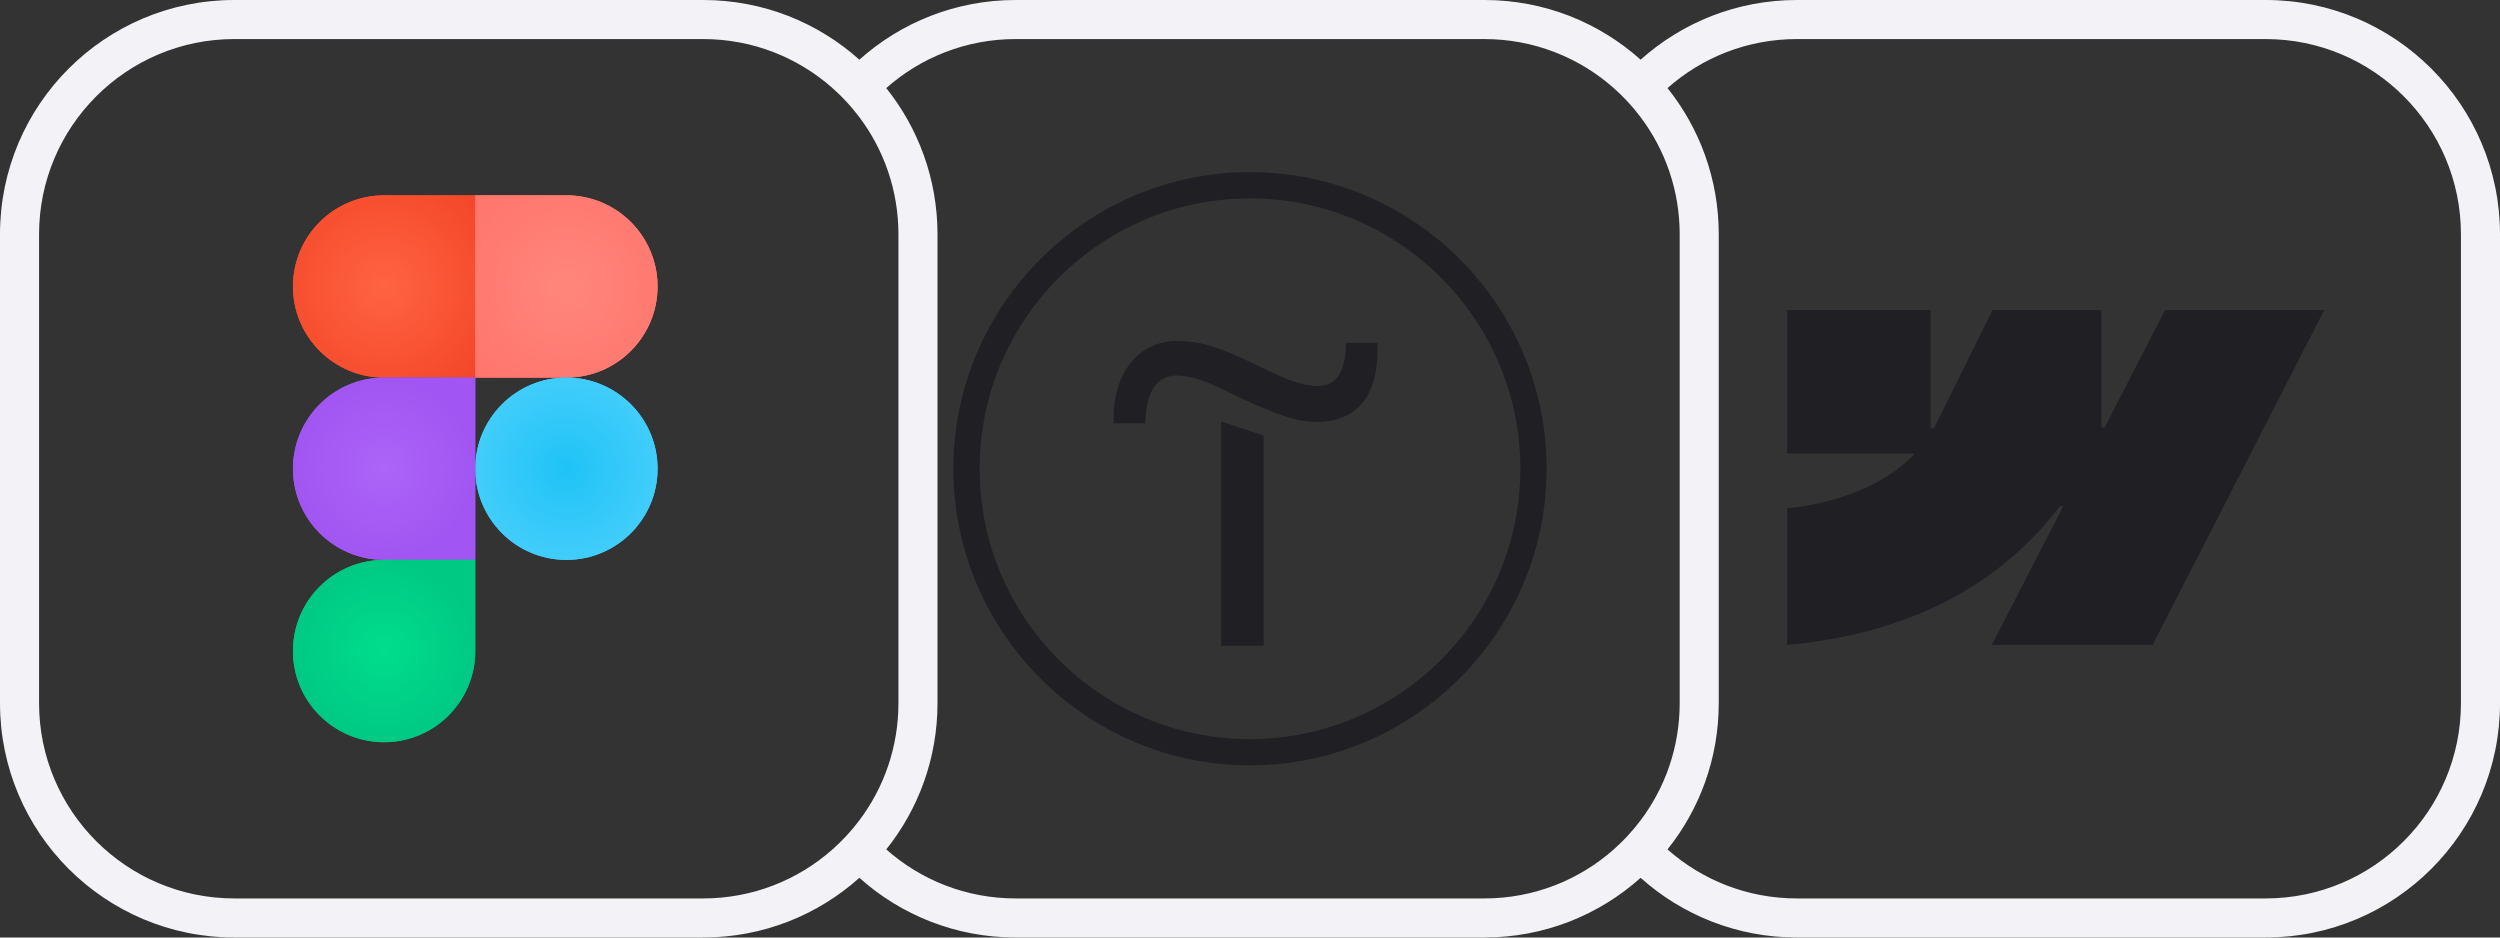 <?xml version="1.0" encoding="UTF-8"?> <svg xmlns="http://www.w3.org/2000/svg" width="64" height="24" viewBox="0 0 64 24" fill="none"><rect x="0" y="0" width="64" height="24" fill="#333333" stroke="none"/><path fill-rule="evenodd" clip-rule="evenodd" d="M6 0C2.686 0 0 2.686 0 6V18C0 21.314 2.686 24 6 24H18C19.537 24 20.939 23.422 22 22.472C23.061 23.422 24.463 24 26 24H38C39.537 24 40.938 23.422 42 22.472C43.062 23.422 44.463 24 46 24H58C61.314 24 64 21.314 64 18V6C64 2.686 61.314 0 58 0H46C44.463 0 43.062 0.578 42 1.528C40.938 0.578 39.537 0 38 0H26C24.463 0 23.061 0.578 22 1.528C20.939 0.578 19.537 0 18 0H6ZM18 1H6C3.239 1 1 3.239 1 6V18C1 20.761 3.239 23 6 23H18C19.27 23 20.43 22.526 21.312 21.745C21.566 21.521 21.796 21.271 22 21C22.628 20.165 23 19.126 23 18V6C23 4.874 22.628 3.835 22 3C21.796 2.728 21.566 2.479 21.312 2.255C20.43 1.474 19.27 1 18 1ZM24 6V18C24 19.417 23.509 20.719 22.688 21.745C23.57 22.526 24.73 23 26 23H38C39.27 23 40.43 22.526 41.312 21.745C41.566 21.521 41.796 21.271 42 21C42.628 20.165 43 19.126 43 18V6C43 4.874 42.628 3.835 42 3C41.796 2.728 41.566 2.479 41.312 2.255C40.43 1.474 39.27 1 38 1H26C24.73 1 23.57 1.474 22.688 2.255C23.509 3.281 24 4.583 24 6ZM44 18V6C44 4.583 43.509 3.281 42.688 2.255C43.57 1.474 44.73 1 46 1H58C60.761 1 63 3.239 63 6V18C63 20.761 60.761 23 58 23H46C44.73 23 43.57 22.526 42.688 21.745C43.509 20.719 44 19.417 44 18Z" fill="#F3F2F7"></path><path fill-rule="evenodd" clip-rule="evenodd" d="M59.5 7.938L55.107 16.511H50.99L52.821 12.955H52.736C51.233 14.924 48.968 16.215 45.75 16.511V13.008C45.75 13.008 47.814 12.891 49.021 11.611H45.75V7.938H49.423V10.965H49.508L51.011 7.938H53.795V10.944H53.879L55.425 7.938H59.5Z" fill="#201F24"></path><path d="M31.261 16.531H32.351V11.152L31.261 10.788V16.531Z" fill="#201F24"></path><path d="M34.46 8.778C34.448 9.505 34.218 9.881 33.733 9.881C33.236 9.881 32.728 9.614 32.049 9.287C31.128 8.851 30.692 8.729 30.122 8.729C29.19 8.729 28.463 9.505 28.511 10.838H29.323C29.335 9.99 29.638 9.614 30.122 9.614C30.607 9.614 31.116 9.868 31.746 10.184C32.679 10.607 33.164 10.801 33.709 10.801C34.545 10.801 35.32 10.353 35.26 8.778H34.46Z" fill="#201F24"></path><path fill-rule="evenodd" clip-rule="evenodd" d="M24.5 12C24.5 7.868 27.868 4.5 32 4.5C36.144 4.5 39.5 7.868 39.5 12C39.5 16.132 36.132 19.5 32 19.5C27.868 19.5 24.5 16.132 24.5 12ZM24.985 12C24.985 15.877 28.135 19.015 32 19.015C35.865 19.015 39.015 15.865 39.015 12C39.015 8.135 35.865 4.985 32 4.985C28.135 4.985 24.985 8.123 24.985 12Z" fill="#201F24" stroke="#201F24" stroke-width="0.188"></path><path d="M7.5 7.333C7.5 6.045 8.545 5 9.833 5H12.167V9.667H9.833C8.545 9.667 7.5 8.622 7.5 7.333V7.333Z" fill="url(#paint0_radial_2181_8790)"></path><path d="M7.5 7.333C7.5 6.045 8.545 5 9.833 5H12.167V9.667H9.833C8.545 9.667 7.5 8.622 7.5 7.333V7.333Z" fill="url(#paint1_radial_2181_8790)"></path><path d="M16.834 7.333C16.834 6.045 15.789 5 14.5 5H12.167V9.667H14.5C15.789 9.667 16.834 8.622 16.834 7.333V7.333Z" fill="url(#paint2_radial_2181_8790)"></path><path d="M16.834 7.333C16.834 6.045 15.789 5 14.5 5H12.167V9.667H14.5C15.789 9.667 16.834 8.622 16.834 7.333V7.333Z" fill="url(#paint3_radial_2181_8790)"></path><path d="M16.834 11.999C16.834 10.711 15.789 9.666 14.5 9.666V9.666C13.211 9.666 12.167 10.711 12.167 11.999V11.999C12.167 13.288 13.211 14.333 14.5 14.333V14.333C15.789 14.333 16.834 13.288 16.834 11.999V11.999Z" fill="url(#paint4_radial_2181_8790)"></path><path d="M16.834 11.999C16.834 10.711 15.789 9.666 14.5 9.666V9.666C13.211 9.666 12.167 10.711 12.167 11.999V11.999C12.167 13.288 13.211 14.333 14.5 14.333V14.333C15.789 14.333 16.834 13.288 16.834 11.999V11.999Z" fill="url(#paint5_radial_2181_8790)"></path><path d="M7.5 11.999C7.5 10.711 8.545 9.666 9.833 9.666H12.167V14.333H9.833C8.545 14.333 7.5 13.288 7.5 11.999V11.999Z" fill="url(#paint6_radial_2181_8790)"></path><path d="M7.5 11.999C7.5 10.711 8.545 9.666 9.833 9.666H12.167V14.333H9.833C8.545 14.333 7.5 13.288 7.5 11.999V11.999Z" fill="url(#paint7_radial_2181_8790)"></path><path d="M7.5 16.666C7.5 15.378 8.545 14.333 9.833 14.333H12.167V16.666C12.167 17.955 11.122 19 9.833 19V19C8.545 19 7.5 17.955 7.5 16.666V16.666Z" fill="url(#paint8_radial_2181_8790)"></path><path d="M7.5 16.666C7.5 15.378 8.545 14.333 9.833 14.333H12.167V16.666C12.167 17.955 11.122 19 9.833 19V19C8.545 19 7.5 17.955 7.5 16.666V16.666Z" fill="url(#paint9_radial_2181_8790)"></path><defs><radialGradient id="paint0_radial_2181_8790" cx="0" cy="0" r="1" gradientUnits="userSpaceOnUse" gradientTransform="translate(9.833 7.333) rotate(45) scale(3.3)"><stop stop-color="#FF6342"></stop><stop offset="1" stop-color="#F34628"></stop></radialGradient><radialGradient id="paint1_radial_2181_8790" cx="0" cy="0" r="1" gradientUnits="userSpaceOnUse" gradientTransform="translate(9.833 7.333) rotate(45) scale(3.3)"><stop stop-color="#FF6342"></stop><stop offset="1" stop-color="#F34628"></stop></radialGradient><radialGradient id="paint2_radial_2181_8790" cx="0" cy="0" r="1" gradientUnits="userSpaceOnUse" gradientTransform="translate(14.5 7.333) rotate(133.531) scale(3.218)"><stop stop-color="#FF867C"></stop><stop offset="1" stop-color="#FF756C"></stop></radialGradient><radialGradient id="paint3_radial_2181_8790" cx="0" cy="0" r="1" gradientUnits="userSpaceOnUse" gradientTransform="translate(14.5 7.333) rotate(133.531) scale(3.218)"><stop stop-color="#FF867C"></stop><stop offset="1" stop-color="#FF756C"></stop></radialGradient><radialGradient id="paint4_radial_2181_8790" cx="0" cy="0" r="1" gradientUnits="userSpaceOnUse" gradientTransform="translate(14.5 11.999) rotate(90) scale(2.333)"><stop stop-color="#1FC3F6"></stop><stop offset="1" stop-color="#41CDFB"></stop></radialGradient><radialGradient id="paint5_radial_2181_8790" cx="0" cy="0" r="1" gradientUnits="userSpaceOnUse" gradientTransform="translate(14.5 11.999) rotate(90) scale(2.333)"><stop stop-color="#1FC3F6"></stop><stop offset="1" stop-color="#41CDFB"></stop></radialGradient><radialGradient id="paint6_radial_2181_8790" cx="0" cy="0" r="1" gradientUnits="userSpaceOnUse" gradientTransform="translate(9.833 11.999) rotate(90) scale(2.333)"><stop stop-color="#AC64F7"></stop><stop offset="1" stop-color="#A155F2"></stop></radialGradient><radialGradient id="paint7_radial_2181_8790" cx="0" cy="0" r="1" gradientUnits="userSpaceOnUse" gradientTransform="translate(9.833 11.999) rotate(90) scale(2.333)"><stop stop-color="#AC64F7"></stop><stop offset="1" stop-color="#A155F2"></stop></radialGradient><radialGradient id="paint8_radial_2181_8790" cx="0" cy="0" r="1" gradientUnits="userSpaceOnUse" gradientTransform="translate(9.833 16.666) rotate(90) scale(2.333)"><stop stop-color="#00DD8C"></stop><stop offset="1" stop-color="#00C984"></stop></radialGradient><radialGradient id="paint9_radial_2181_8790" cx="0" cy="0" r="1" gradientUnits="userSpaceOnUse" gradientTransform="translate(9.833 16.666) rotate(90) scale(2.333)"><stop stop-color="#00DD8C"></stop><stop offset="1" stop-color="#00C984"></stop></radialGradient></defs></svg> 
